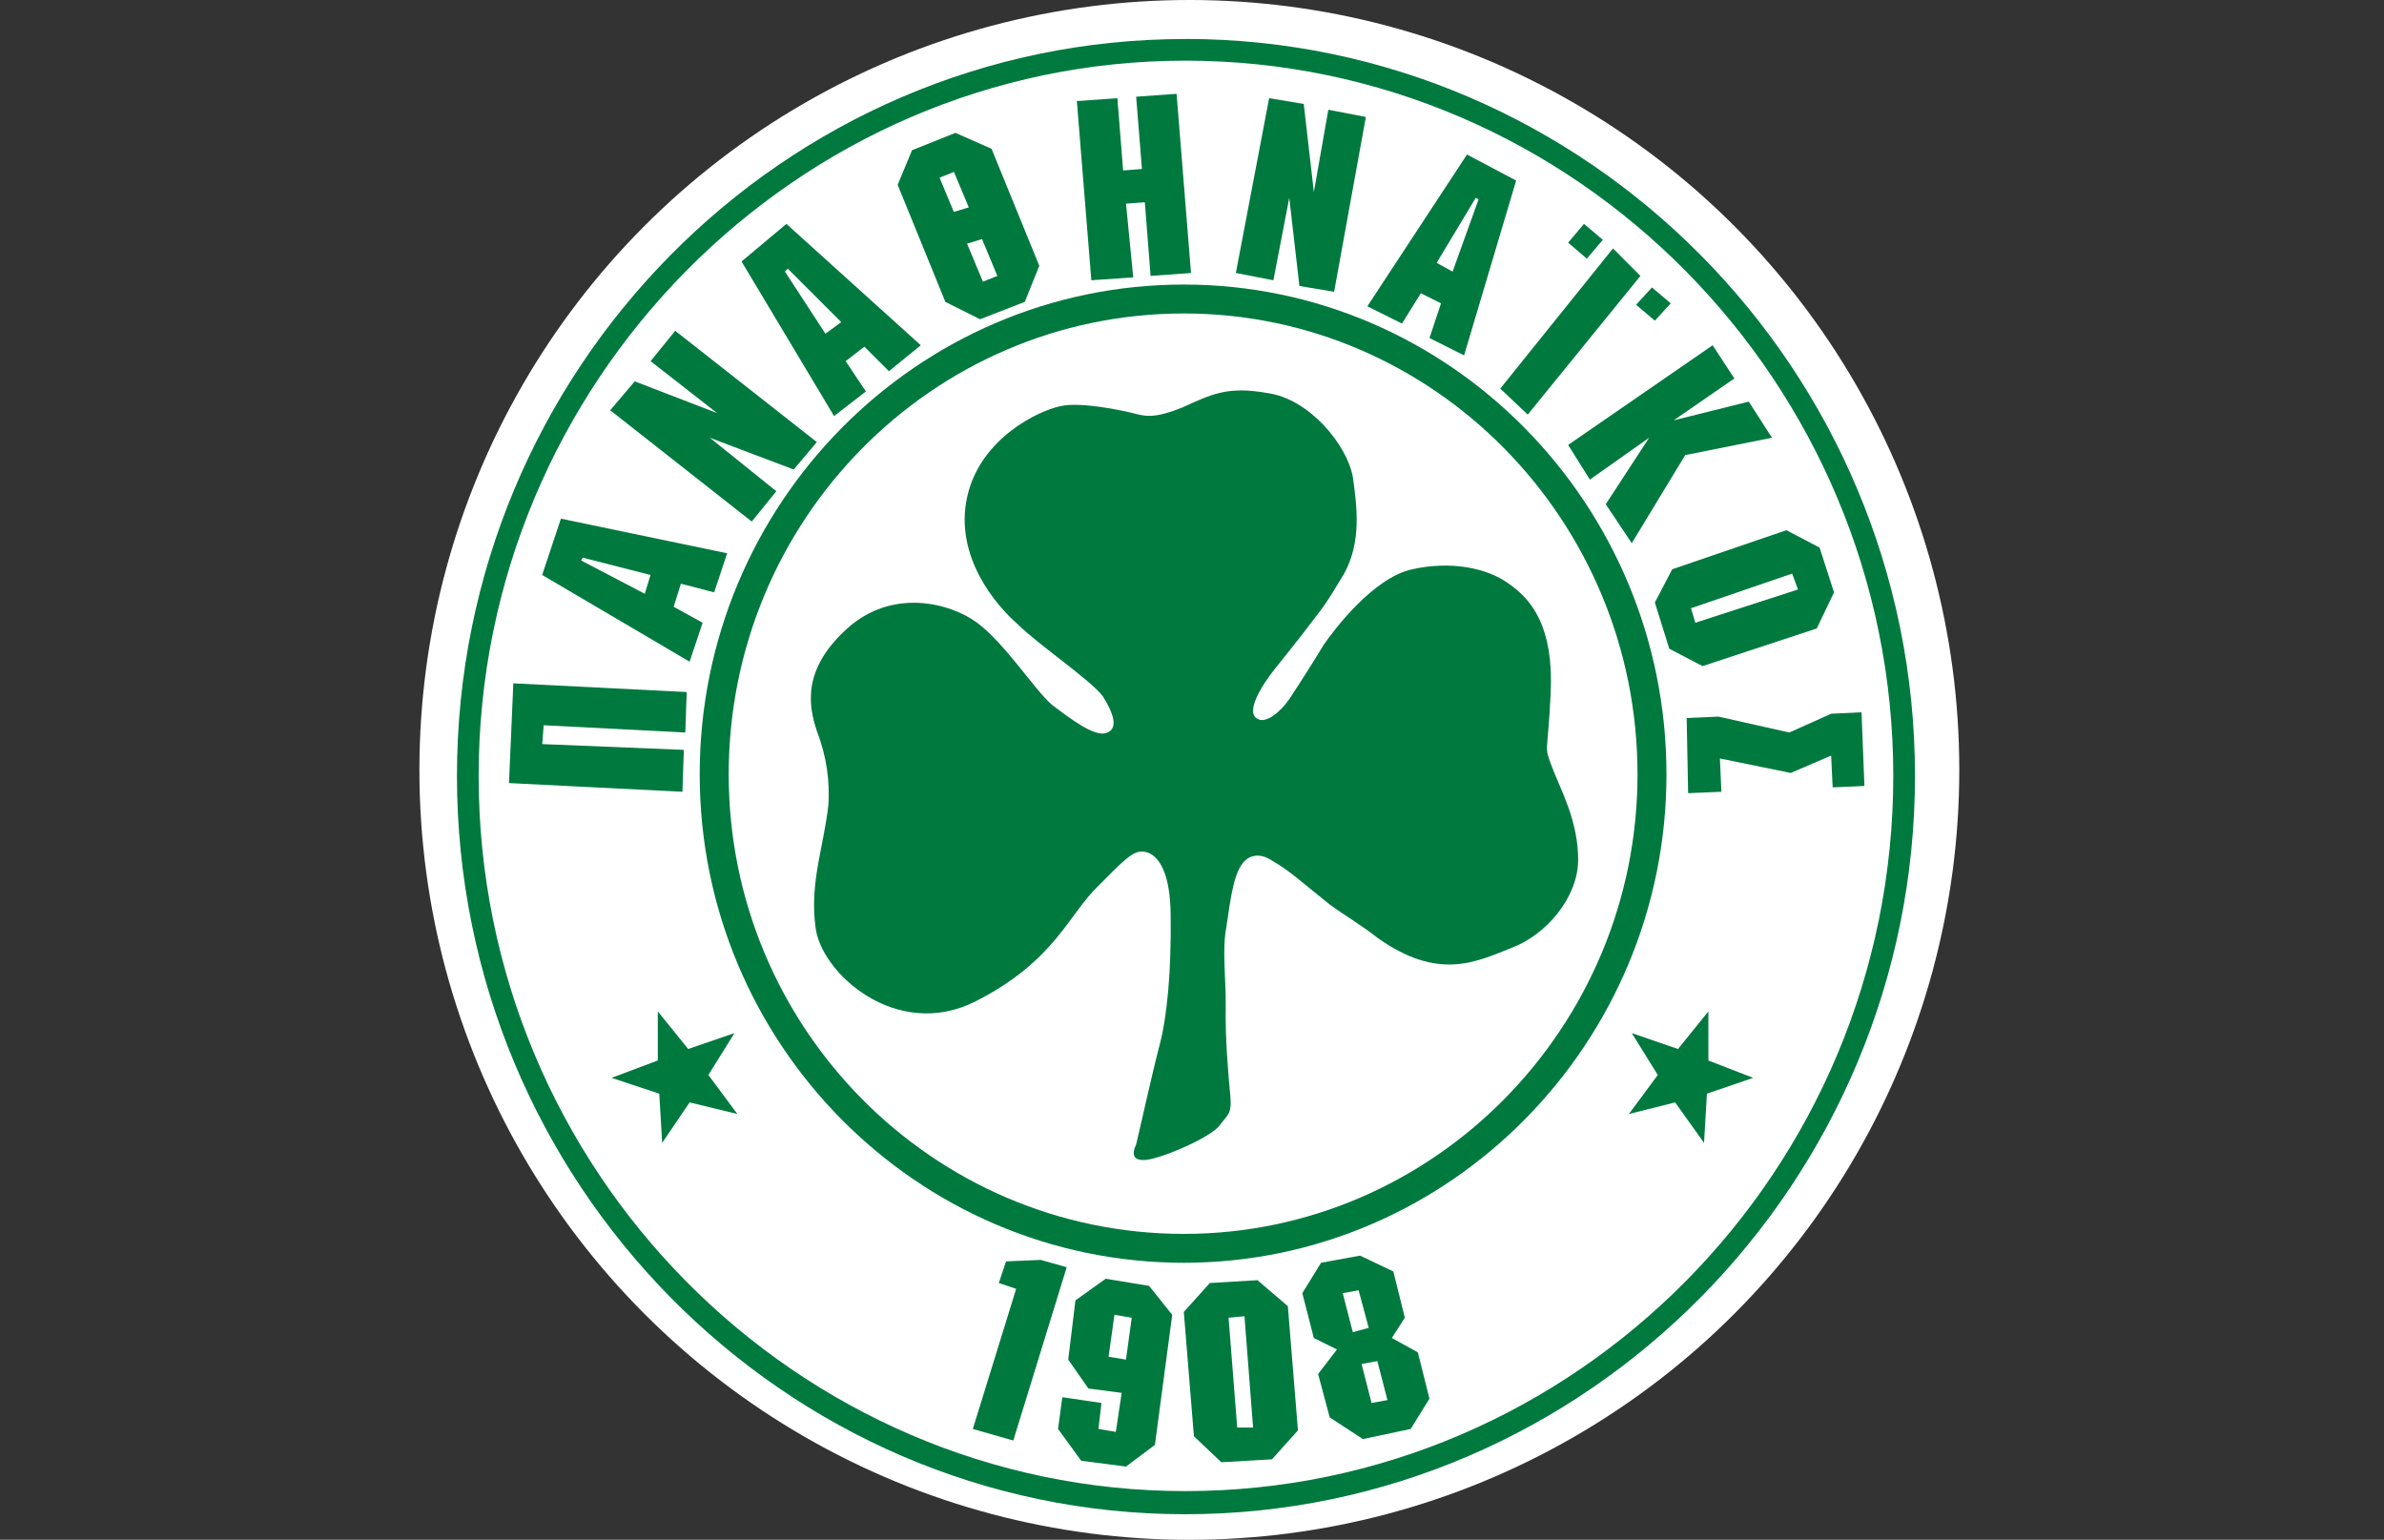 <svg width="324" height="209.27" version="1.1" viewBox="0 0 324 209.27" xmlns="http://www.w3.org/2000/svg"><rect x="0" y="0" width="324" height="209.27" fill="#333333" stroke="none"/><g clip-rule="evenodd" fill-rule="evenodd"><circle cx="161.64" cy="104.64" r="104.64" fill="#fff"/><g transform="translate(57)" fill="#00793f"><path d="m103.89 38.674c36.136 0 65.593 29.858 65.593 66.57 0 36.537-29.457 66.38-65.593 66.38-36.337 0-65.797-29.843-65.797-66.38 0-36.712 29.46-66.57 65.797-66.57zm0 3.93c-34.176 0-61.856 28.085-61.856 62.64 0 34.376 27.68 62.456 61.856 62.456 33.965 0 61.658-28.08 61.658-62.455 0-34.556-27.693-62.642-61.658-62.642z"/><path d="m104.08 5.292c54.588 0 99.178 44.978 99.178 100.16 0 55.182-44.59 100.35-99.18 100.35-54.598 0-98.975-45.166-98.975-100.35 0-55.177 44.377-100.15 98.977-100.15zm0 2.953c-52.822 0-96.03 43.792-96.03 97.204 0 53.612 43.208 97.21 96.03 97.21 53.02 0 96.228-43.598 96.228-97.21 0-53.413-43.207-97.205-96.23-97.205z"/><path d="m32.4 137.46 4.13 5.11 6.29-2.162-3.545 5.693 3.934 5.304-6.483-1.575-3.733 5.5-0.397-6.684-6.48-2.153 6.283-2.36m142.78-6.673v6.673l6.085 2.36-6.284 2.152-0.393 6.683-3.927-5.498-6.283 1.575 3.926-5.304-3.537-5.692 6.286 2.163m24.941-45.765-4.13 0.198-5.69 2.552-9.62-2.162-4.326 0.19 0.2 10.218 4.52-0.192-0.203-4.527 9.63 1.97 5.49-2.36 0.204 4.318 4.317-0.19m-29.26-47.325-5.893 9.032 3.533 5.3 7.27-11.98 11.788-2.352-3.155-4.912-10.21 2.546 8.253-5.695-2.953-4.51-19.638 13.546 2.953 4.71m3.142-31.419-15.32 19.05 3.734 3.535 15.316-18.85m-47.726-10.609 1.378 11.98 4.72 0.788 4.313-23.76-5.1-0.983-1.967 11.183-1.377-11.97-4.704-0.786-4.522 23.76 5.102 0.988m-17.864-15.124-2.558 0.203-0.782-9.826-5.506 0.392 1.966 24.356 5.697-0.394-0.983-10.017 2.558-0.19 0.782 10.01 5.494-0.396-1.96-24.354-5.496 0.395m-57.937 46.353 11.396 4.316 3.146-3.73-19.25-15.124-3.345 4.128 9.04 7.057-11.196-4.314-3.334 3.928 19.238 15.126 3.345-4.12m-36.336 39.663 23.572 1.184 0.19-5.695-19.247-0.787 0.2-2.56 19.246 0.987 0.19-5.5-23.563-1.185m145.51-62.441-2.158 2.55 2.55 2.17 2.17-2.56m6.678 6.477-2.16 2.353 2.552 2.163 2.156-2.357m-139.43 39.474-8.637-4.515 0.192-0.395 9.224 2.354-0.78 2.556zm-11.4-10.21-2.547 7.655 20.037 11.787 1.77-5.297-3.936-2.166 0.985-3.14 4.518 1.18 1.766-5.312-22.592-4.707zm35.945-25.141-5.5-8.44 0.39-0.395 7.268 7.27zm-5.3-14.92-6.095 5.107 12.573 21.011 4.328-3.344-2.752-4.12 2.548-1.963 3.333 3.33 4.33-3.526-18.265-16.497zm26.318 12.961 6.08-2.36 1.973-4.905-6.49-15.905-4.91-2.164-5.893 2.356-1.955 4.71 6.484 15.91 4.71 2.357zm-5.503-19.246 1.957-0.783 5.9 14.134-1.966 0.785-5.89-14.136z"/><path d="m76.777 32.395-1.763-4.32-2.55 0.78 1.767 4.325m64.017 2.546 5.313-8.834 0.39 0.2-3.533 9.82zm10.806-11.19-6.68-3.533-13.544 20.627 4.707 2.346 2.563-4.118 2.742 1.37-1.567 4.716 4.706 2.356 7.074-23.763zm41.242 49.891-4.518-2.366-15.512 5.307-2.36 4.517 1.96 6.287 4.516 2.36 15.524-5.114 2.348-4.905-1.958-6.083zm-3.733 3.533 0.792 2.157-13.947 4.52-0.592-1.97zm-105.46 97.206-5.89 19.048 5.502 1.567 7.258-23.552-3.535-0.994-4.71 0.2-0.983 2.943m16.698 14.927-0.794 5.302-2.36-0.393 0.406-3.533-5.317-0.787-0.58 4.32 3.143 4.317 6.087 0.794 3.934-2.946 2.35-17.682-3.142-3.93-5.896-0.97-4.115 2.937-0.982 8.052 2.75 3.933 4.518 0.587zm1.366-10.212-0.782 5.693-2.362-0.392 0.794-5.698zm10.612-4.716-3.534 3.93 1.374 16.895 3.726 3.535 6.88-0.396 3.533-3.933-1.373-16.887-4.13-3.53-6.476 0.387zm2.55 4.716 2.16-0.2 1.172 15.127h-2.158l-1.175-14.927zm22.184 2.755 1.77-2.755-1.56-6.285-4.523-2.154-5.3 0.97-2.55 4.133 1.566 6.092 3.142 1.562-2.56 3.333 1.577 5.898 4.515 2.947 6.49-1.376 2.55-4.117-1.577-6.294-3.54-1.955zm-1.964 3.14 1.375 5.3-2.16 0.394-1.36-5.3 2.144-0.393zm-2.548-9.625 1.376 5.107-2.16 0.587-1.374-5.3z"/></g><path d="m210.94 104.28c-1.176-3.146-0.592-1.377-0.19-10.213 0.39-8.84-2.55-12.567-5.694-14.73-2.95-2.156-7.857-3.145-13.155-1.96-5.304 1.17-10.6 8.244-11.973 10.212-1.187 1.96-3.15 5.094-4.723 7.45-1.376 1.97-3.13 3.144-4.113 2.75-2.155-0.78 0.595-4.908 2.157-6.863 0.785-0.985 3.333-4.13 5.695-7.27 1.575-1.966 2.75-4.122 3.733-5.69 2.36-4.327 1.764-9.033 1.175-13.166-0.782-4.312-5.894-10.596-11.586-11.375-5.5-0.986-7.657 0.19-11.583 1.956-3.923 1.576-5.098 1.182-6.672 0.78-1.57-0.392-7.066-1.564-9.817-0.977-2.94 0.584-10.992 4.324-12.755 12.374-1.778 8.047 3.924 14.725 6.862 17.27 2.75 2.76 10.02 7.66 11.583 9.817 1.374 2.166 2.158 4.324 0.593 4.92-1.565 0.78-5.113-1.97-7.458-3.73-2.362-1.97-6.286-8.246-10.21-11.19-3.732-2.755-11.58-4.722-17.675 0.78-6.083 5.5-5.3 10.41-4.113 13.94 1.36 3.537 1.754 6.87 1.563 10.012-0.593 5.498-2.558 10.606-1.766 16.497 0.59 6.278 10.987 15.697 21.796 10.207 10.798-5.498 12.564-11.78 16.677-15.703 3.082-3.088 4.41-4.52 5.707-4.64 0.262-0.015 0.51 0.01 0.76 0.073 0.08 0.022 0.166 0.045 0.253 0.08h0.012c0.083 0.036 0.176 0.08 0.27 0.12 1.543 0.784 2.735 3.27 2.803 8.192 0.114 7.67-0.472 13.927-1.492 17.796-1.026 3.874-2.944 12.61-3.206 13.575-0.456 0.952-0.727 2.31 1.448 2.056 2.18-0.258 8.646-3.003 9.927-4.693 1.08-1.51 1.67-1.472 1.428-4.046-0.35-3.756-0.686-7.913-0.62-12.035 0.04-3.93-0.51-7.708 0.078-10.813 0.654-4.292 1.04-8.09 2.907-9.37l0.022-0.017c0.97-0.568 2.056-0.45 3.074 0.18 2.746 1.567 4.323 3.146 8.046 6.088 1.58 1.182 4.52 2.95 6.478 4.518 8.255 5.888 13.363 3.33 18.27 1.373 4.703-1.766 9.024-6.874 9.024-11.976-4e-3 -5.302-2.35-9.43-3.54-12.56z" fill="#00793f"/></g></svg>
